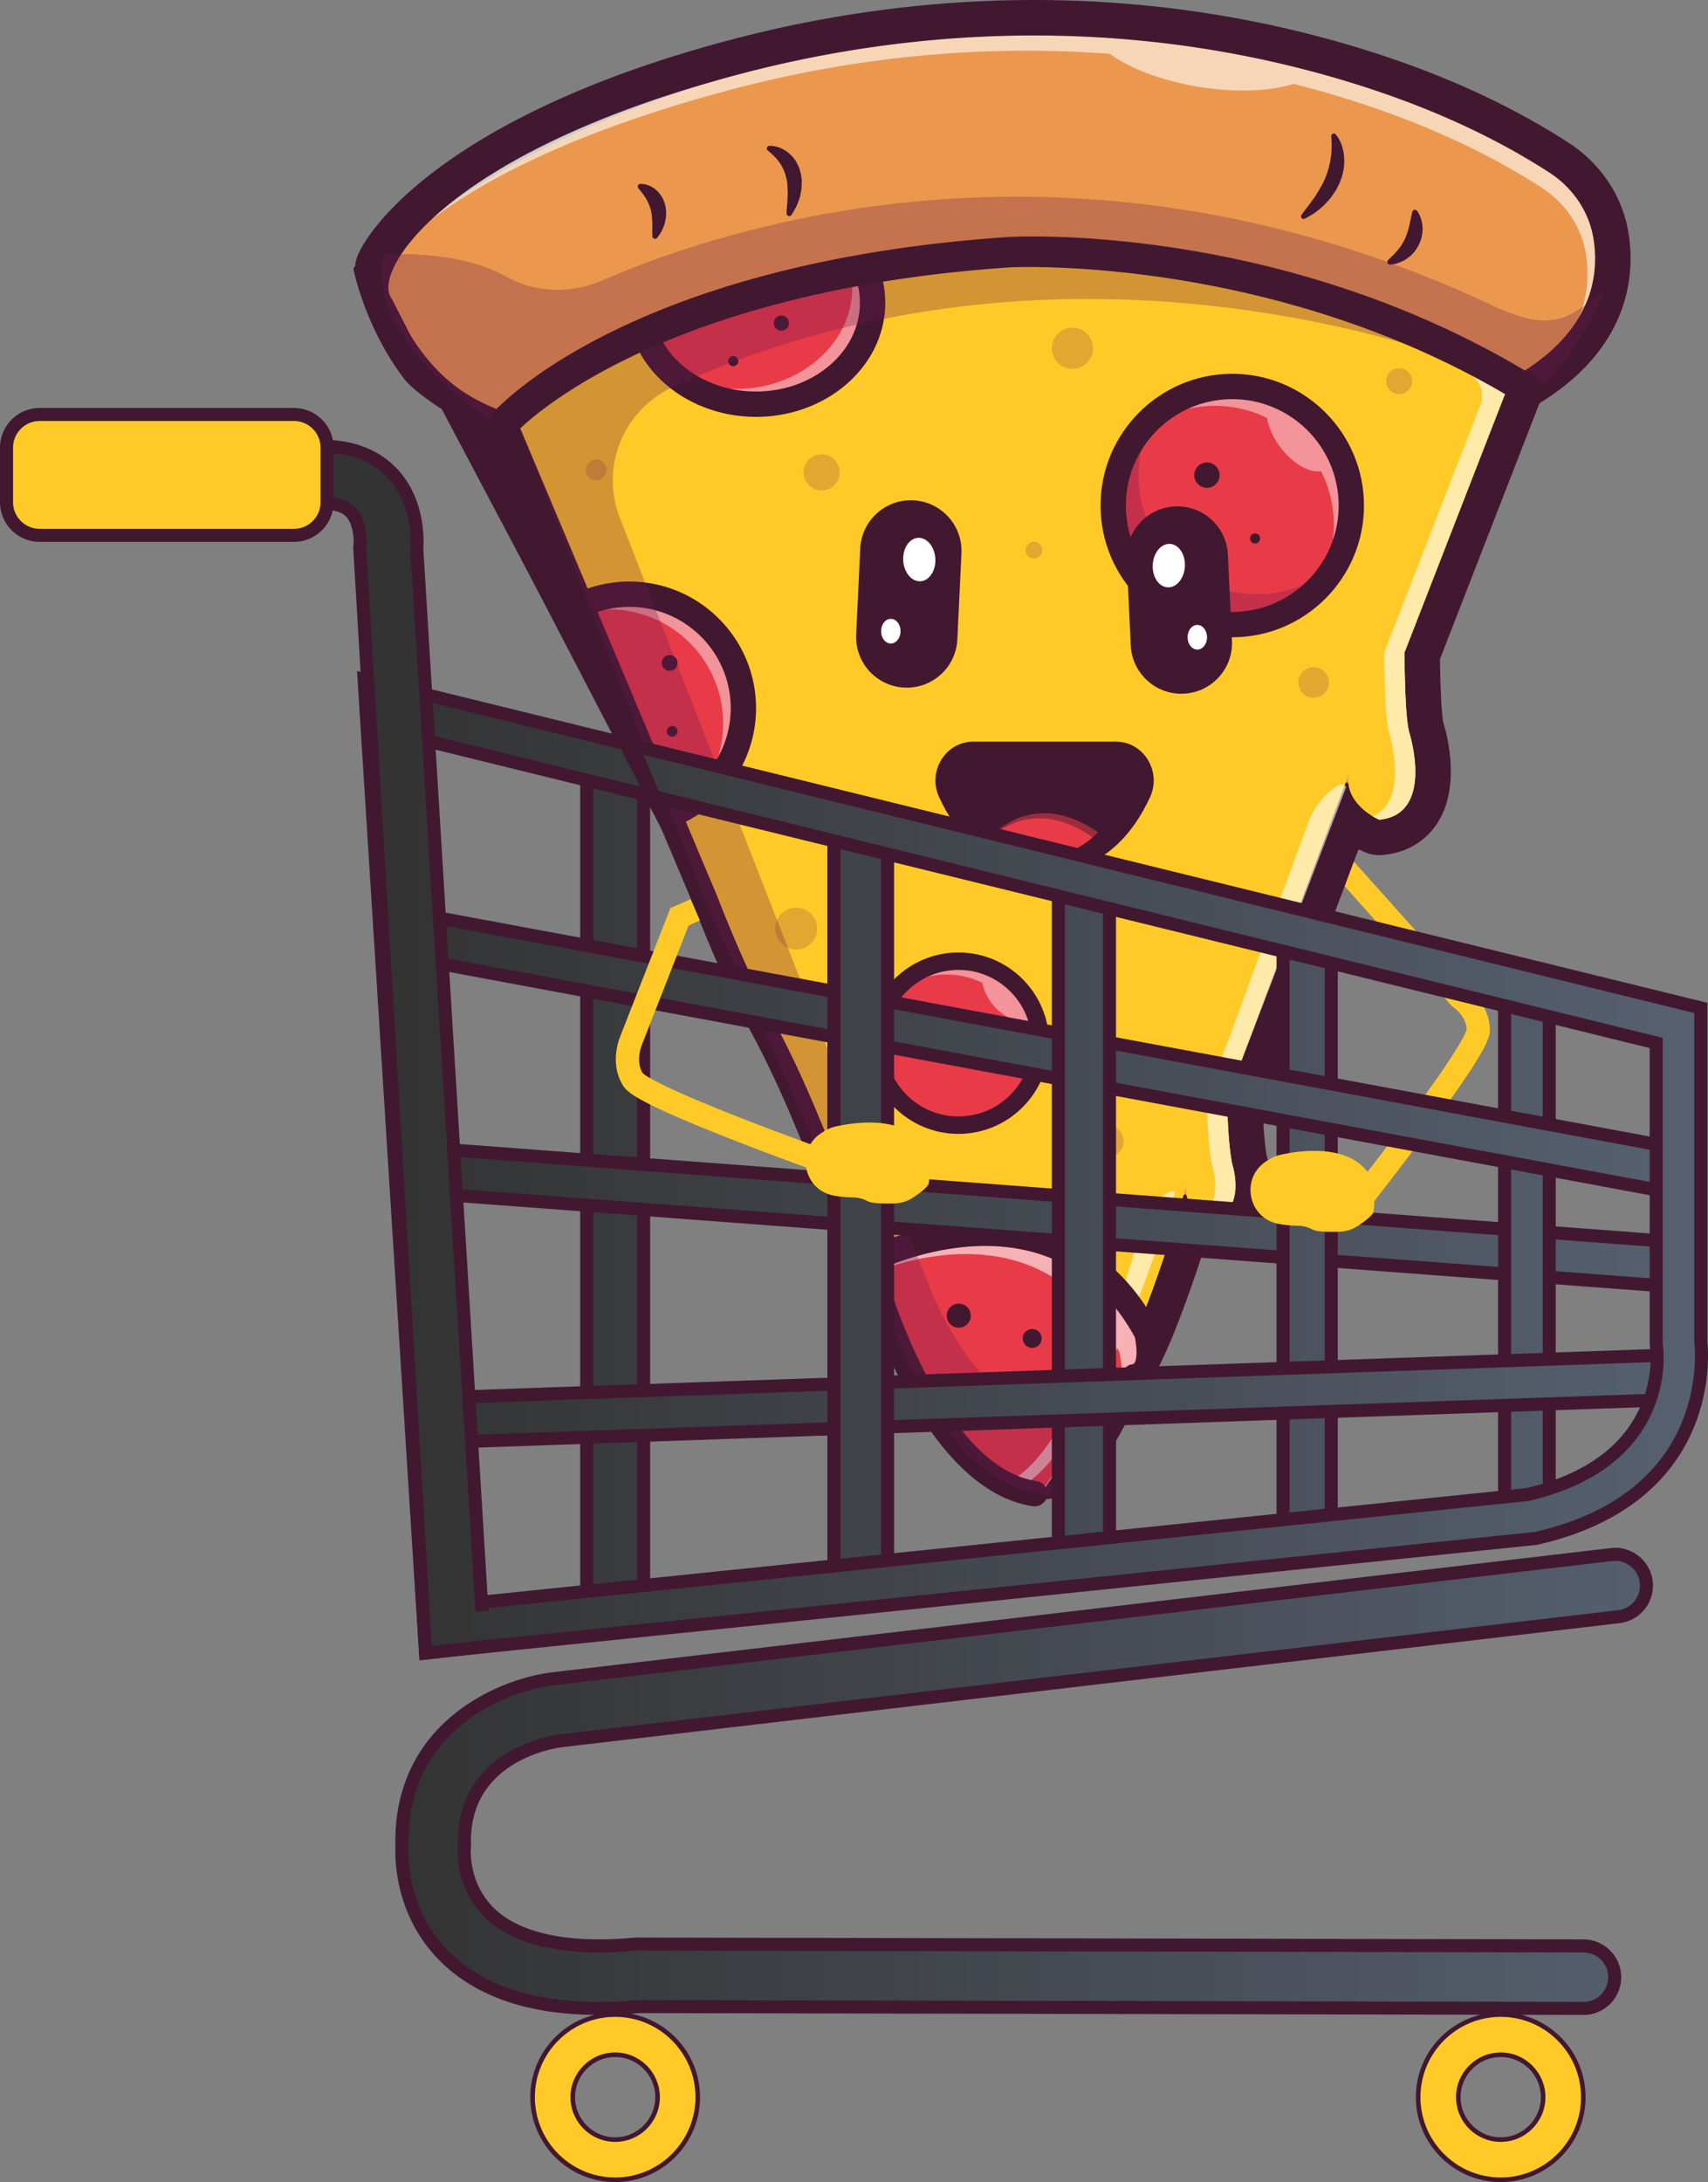 <svg xmlns="http://www.w3.org/2000/svg" xmlns:xlink="http://www.w3.org/1999/xlink" viewBox="0 0 7852.98 10030.13"><rect x="0" y="0" width="7852.98" height="10030.13" fill="#808080" stroke="none"/><defs><style>.cls-1{fill:#eb984e;}.cls-2{opacity:0.6;}.cls-3{fill:#fff;}.cls-4{fill:none;stroke-width:107px;}.cls-25,.cls-4{stroke:#ffca28;}.cls-12,.cls-13,.cls-14,.cls-15,.cls-16,.cls-17,.cls-18,.cls-19,.cls-20,.cls-21,.cls-22,.cls-23,.cls-24,.cls-25,.cls-4{stroke-miterlimit:10;}.cls-5{fill:#421831;}.cls-23,.cls-24,.cls-25,.cls-6{fill:#ffca28;}.cls-7{fill:#e93b47;}.cls-8{opacity:0.45;}.cls-9{opacity:0.3;}.cls-10{fill:#6b184e;}.cls-11{opacity:0.2;}.cls-12,.cls-13,.cls-14,.cls-15,.cls-16,.cls-17,.cls-18,.cls-19,.cls-20,.cls-21,.cls-22,.cls-23,.cls-24{stroke:#421831;}.cls-12,.cls-13,.cls-14,.cls-15,.cls-16,.cls-17,.cls-18,.cls-19,.cls-20,.cls-21,.cls-22,.cls-24{stroke-width:60px;}.cls-12{fill:url(#Sfumatura_senza_nome_5);}.cls-13{fill:url(#Sfumatura_senza_nome_5-2);}.cls-14{fill:url(#Sfumatura_senza_nome_5-3);}.cls-15{fill:url(#Sfumatura_senza_nome_5-4);}.cls-16{fill:url(#Sfumatura_senza_nome_5-5);}.cls-17{fill:url(#Sfumatura_senza_nome_5-6);}.cls-18{fill:url(#Sfumatura_senza_nome_5-7);}.cls-19{fill:url(#Sfumatura_senza_nome_5-8);}.cls-20{fill:url(#Sfumatura_senza_nome_5-9);}.cls-21{fill:url(#Sfumatura_senza_nome_5-10);}.cls-22{fill:url(#Sfumatura_senza_nome_5-11);}.cls-23{stroke-width:21px;}.cls-25{stroke-width:0;}</style><linearGradient id="Sfumatura_senza_nome_5" x1="-5432.41" y1="5433.15" x2="646.31" y2="5433.15" gradientTransform="matrix(-1, 0, 0, 1, 2468.04, 0)" gradientUnits="userSpaceOnUse"><stop offset="0" stop-color="#576171"></stop><stop offset="1" stop-color="#333"></stop></linearGradient><linearGradient id="Sfumatura_senza_nome_5-2" x1="-5432.24" y1="5591.51" x2="631.07" y2="5591.51" xlink:href="#Sfumatura_senza_nome_5"></linearGradient><linearGradient id="Sfumatura_senza_nome_5-3" x1="-5432.76" y1="5756.74" x2="646.66" y2="5756.74" xlink:href="#Sfumatura_senza_nome_5"></linearGradient><linearGradient id="Sfumatura_senza_nome_5-4" x1="-5432.5" y1="5705.77" x2="645.94" y2="5705.77" xlink:href="#Sfumatura_senza_nome_5"></linearGradient><linearGradient id="Sfumatura_senza_nome_5-5" x1="-5432.77" y1="4838.21" x2="646.43" y2="4838.21" gradientTransform="matrix(-0.18, -0.98, -0.98, 0.18, 9117.62, 1677.29)" xlink:href="#Sfumatura_senza_nome_5"></linearGradient><linearGradient id="Sfumatura_senza_nome_5-6" x1="-5432.93" y1="5591.43" x2="646.65" y2="5591.43" xlink:href="#Sfumatura_senza_nome_5"></linearGradient><linearGradient id="Sfumatura_senza_nome_5-7" x1="-5432.74" y1="6429.15" x2="646.34" y2="6429.15" xlink:href="#Sfumatura_senza_nome_5"></linearGradient><linearGradient id="Sfumatura_senza_nome_5-8" x1="-5433" y1="5533.66" x2="646.53" y2="5533.66" xlink:href="#Sfumatura_senza_nome_5"></linearGradient><linearGradient id="Sfumatura_senza_nome_5-9" x1="-5432.75" y1="5360.29" x2="646.43" y2="5360.29" xlink:href="#Sfumatura_senza_nome_5"></linearGradient><linearGradient id="Sfumatura_senza_nome_5-10" x1="-5525.59" y1="4825.58" x2="630.11" y2="4825.58" xlink:href="#Sfumatura_senza_nome_5"></linearGradient><linearGradient id="Sfumatura_senza_nome_5-11" x1="-5432.7" y1="8188.35" x2="646.4" y2="8188.35" xlink:href="#Sfumatura_senza_nome_5"></linearGradient></defs><g id="Livello_2" data-name="Livello 2"><g id="Layer_1" data-name="Layer 1"><path class="cls-1" d="M4661.74,6483.84c279.86,18.65,375-74.54,375-74.54,139.76-93.17,372.68-908.41,372.68-908.41-23.29,116.47,116.47,163,116.47,163,163-46.58,93.17-256.22,93.17-256.22-23.3-116.46-23.3-302.8-23.3-302.8l559-1490.72c-23.29,139.76,139.76,209.64,139.76,209.64,256.21-23.3,139.75-396,139.75-396C6411,3358,6411,3055.18,6411,3055.18l489.14-1257.79c364.23-202.35,580.5-552.55,553-733.06-19.33-126.62-94.56-237.65-202-307.37-344.2-223.38-734.34-371.75-1109.42-470.13C5280.25,60.88,4374,77.35,3513.56,306.85,2046.68,698.08,1671,1319.89,1671,1319.89c4.66,398.31,633.56,612.6,633.56,612.6L3879.12,4676.34l600.94,451.87s-37.26-60.56,79.2-37.26c0,0,163.05,512.43,186.34,442.55l-83.86,568.34S4312.36,6460.54,4661.74,6483.84Z"></path><g class="cls-2"><path class="cls-3" d="M5164.47,6244.38c95.2-176.05,202.45-505.95,256.45-681.89a120.52,120.52,0,0,1,.16-47.62S5289.27,5976.13,5164.47,6244.38Z"></path></g><g class="cls-2"><path class="cls-3" d="M7327.32,1101.6C7308,975,7232.77,864,7125.32,794.22c-333.85-216.65-710.88-362.6-1075.51-461-11.3-3.05-22.63-6.2-33.91-9.16-324.85-85.21-656.08-135.9-988.81-153.74-549.6-29.45-1103.32,30.8-1639.31,173.76C1920.9,735.35,1717.58,1264,1717.58,1264c-1.75,5.23-3,10.38-4.56,15.58C1808.17,1135,2168.93,729.76,3352.84,414c571.91-152.53,1164-210.82,1749.75-166.52,90.77,66.77,239,124.15,411.46,151.89,170.06,27.35,326.81,20,433.86-13.75,11,2.8,22.05,5.48,33.05,8.36C6356,492.36,6746.18,640.73,7090.38,864.1c107.45,69.73,182.67,180.76,202,307.37,12.75,83.57,10.11,183.55-32.46,286.9C7335.52,1330.79,7342.93,1203.9,7327.32,1101.6Z"></path></g><g class="cls-2"><path class="cls-3" d="M6457.59,2999.28,6921.8,1805.6c-3.37,1.92-6.57,3.86-10,5.77L6422.66,3069.16s0,302.8,23.29,372.68c0,0,47.49,152.38,14.81,268.36C6552,3599.64,6480.89,3372,6480.89,3372,6457.59,3302.08,6457.59,2999.28,6457.59,2999.28Z"></path></g><g class="cls-2"><path class="cls-3" d="M5054.88,6418c-2.16,1.74-4.36,3.82-6.48,5.24,0,0-10.08,25.57-28.76,65.28C5033.48,6462.39,5045.36,6438.29,5054.88,6418Z"></path></g><g class="cls-2"><path class="cls-3" d="M5642.36,5049l522-1392.1a162.55,162.55,0,0,1,2-28.74l-559,1490.72s0,186.34,23.29,302.8c0,0,25.22,75.83,9.89,146.42,71.55-76.67,25-216.3,25-216.3C5642.36,5235.36,5642.36,5049,5642.36,5049Z"></path></g><path class="cls-4" d="M6124.51,3928.66l585.93,655s87.54,58,86.22,152.17-528.73,763-528.73,763"></path><path class="cls-5" d="M1801.43,1373.47c-97.33-116.32,232.1-668.16,1586.35-1029.35C3835.25,224.77,4295.06,163,4754.53,163.05h0c424.08,0,847.91,52.6,1261.37,161C6391,422.48,6781.12,570.85,7125.32,794.22,7232.76,864,7308,975,7327.32,1101.59c27.48,180.1-16.15,436.37-378.07,638.5a8,8,0,0,0-3.55,4.07L6458.14,2997.88a7.82,7.82,0,0,0-.54,2.91c0,23,.95,304.17,23.29,371.17,0,0,115.8,370.56-137.58,395.77a8,8,0,0,1-4.18-.7c-16.27-7.5-126.34-61.77-138.87-162.81-1-8.3-12.48-9.66-15.42-1.83l-542,1445.26a8,8,0,0,0-.51,2.82c.06,17.55,1.2,190.39,23.19,300.87a9.36,9.36,0,0,0,.24.91c3.37,10.46,64.76,208.26-90.73,255a8.07,8.07,0,0,1-5.14-.16c-15.52-5.78-96.71-39.15-113.48-110.12-1.91-8.08-13.13-8.59-15.5-.64-53.47,179.38-237.15,771.64-355.68,855.72a7.77,7.77,0,0,0-2.78,3.45c-14.49,35.83-211.53,510.78-473.86,510.78h-.15m34.64,27.47c171.29,0,296.85,24.65,441.2-194.13,64.5-97.76,111-195,134.13-247.34a7.5,7.5,0,0,1,1.49-2.2c61.22-64,138.49-197.39,256-531.81,17.69-50.32,34.38-99.83,49.63-146.33a8,8,0,0,1,9.6-5.22,162.84,162.84,0,0,0,82.13-1.94c84.06-24,149-75.58,187.79-149.12,63.15-119.71,33-255.45,19.16-302.93a7.16,7.16,0,0,1-.19-.8c-12.59-68.95-17.1-173.07-18.28-232.72a8,8,0,0,1,.51-2.94l436.8-1164.79a8,8,0,0,1,11.09-4.38c7.83,4,15.45,7.54,22.76,10.67a163.11,163.11,0,0,0,64.22,13.18q7.38,0,14.76-.67c136.35-12.4,211.27-84.36,250.11-142.54,113.65-170.24,45.66-415.84,30.6-464.16l-.39-1.42c-8.42-37-14.46-174.78-15.43-291.1a7.94,7.94,0,0,1,.55-3L7077.14,1856a8,8,0,0,1,3.25-3.89c417-257.48,435.85-593.36,408.11-775.13-26-170.32-126-323.24-274.42-419.55-322-209-711.2-374.17-1156.8-491.06C5636.34,56,5198,0,4754.53,0,4284,0,3810,62.77,3345.76,186.58,1842,587.66,1577,1236.77,1643,1229.05c237.39-27.72-32.61,354,209.63,293.49"></path><path class="cls-6" d="M6341.13,3767.93c256.22-23.29,139.76-396,139.76-396-23.3-69.88-23.3-372.68-23.3-372.68l476.46-1225.16c-257.54-180.71-1051.07-636-2470.59-600.67,0,0-1794,172.07-2112.7,847.55l929.37,2212.78,249.43,530.16,86.35,122L4051.06,5983s295.6,724.43,623,873.36c238.85-70.84,409.23-503,409.23-503C5223.09,6260.23,5456,5445,5456,5445,5432.73,5561.45,5572.48,5608,5572.48,5608c163.05-46.59,93.17-256.22,93.17-256.22-23.29-116.46-23.29-302.8-23.29-302.8l559-1490.72C6178.09,3698.06,6341.13,3767.93,6341.13,3767.93Z"></path><g class="cls-2"><path class="cls-3" d="M6457.59,2999.28l476.46-1225.16C6682.77,1597.8,5920.93,1160.36,4565.58,1172c1175.11,7.82,1887.05,354.34,2193.07,547.51A119.27,119.27,0,0,1,6806,1863.7L6364.42,2999.28s0,302.8,23.3,372.68c0,0,95.15,304.62-76,380.24a280.93,280.93,0,0,0,29.4,15.73c256.22-23.29,139.76-396,139.76-396C6457.59,3302.08,6457.59,2999.28,6457.59,2999.28Z"></path></g><g class="cls-2"><path class="cls-3" d="M5642.36,5049l547.37-1432.49c-14.62-16.93-32.09-11.1-54.64,4.77-55.75,39.27-96.57,96.28-120.09,160.28L5549.19,5049s0,186.34,23.29,302.8c0,0,54.43,163.56-45.3,233.82a237.91,237.91,0,0,0,45.3,22.4c163.05-46.59,93.17-256.22,93.17-256.22C5642.36,5235.36,5642.36,5049,5642.36,5049Z"></path></g><path class="cls-7" d="M3980,5801.7s832.43-449.88,1233.39,318.77c0,0,33.42,151.4-11.13,151.4s-155.94,186.34-155.94,186.34l-111.38,186.34L4779,6877.48l-133.65-23.29S4250.23,6822.25,3980,5801.7Z"></path><g class="cls-2"><path class="cls-3" d="M5189.81,6078.17c84.74-201,171.61-459.14,212.64-598.24-11.35-9.09-31.13-.41-52,14.72-49.28,35.67-84.19,89-101.84,148.91-23.57,80-63.33,219.2-109.69,354.82C4718.06,5402.88,3980,5801.7,3980,5801.7c5,18.94,10.08,37.43,15.18,55.69,199.83-81.66,720.34-234.45,1057,207.48,27,35.49,31.67,84.45,13.74,125.77-36.51,84.1-74,150.09-108.86,174.4,0,0-110.11,331.07-311.8,442.56,12.93,8.12-14.59,42.59-1.54,48.8,228.37-70.84,391.29-503,391.29-503,27.93-19.48,63.5-77.88,101.76-157,3.17,5.82,6.48,11.23,9.6,17.2,0,0,10.26,46.64,11.8,88.15,17-17.88,32.58-29.92,43.87-29.92,44.55,0,11.14-151.4,11.14-151.4C5205.53,6105.89,5197.72,6091.89,5189.81,6078.17Z"></path></g><g class="cls-2"><path class="cls-3" d="M4867.93,6737.72l-93.07,139.06,4,.7,155.9-232.93,111.35-186.34s10.25-17.1,25.63-40.79c-45.24,55.12-92.44,134-92.44,134Z"></path></g><path class="cls-7" d="M2670.81,2781.11a522.08,522.08,0,0,1,223-49.69c289.44,0,524.08,234.64,524.08,524.08,0,224.89-141.66,416.7-340.61,491.07Z"></path><g class="cls-8"><path class="cls-3" d="M2893.85,2731.42a522.08,522.08,0,0,0-223,49.69l13.92,33.06a526,526,0,0,1,115.95-12.87c289.44,0,524.08,234.63,524.08,524.08,0,150.57-63.71,286.1-165.39,381.69C3314,3616,3417.93,3448,3417.93,3255.5,3417.93,2966.06,3183.29,2731.42,2893.85,2731.42Z"></path></g><circle class="cls-7" cx="5665.65" cy="2323.8" r="547.37"></circle><g class="cls-9"><path class="cls-10" d="M5782.11,2731.42c-302.3,0-547.37-245.07-547.37-547.38a544.61,544.61,0,0,1,74.4-275.4c-116.79,100.38-190.86,249.07-190.86,415.16,0,302.31,245.06,547.37,547.37,547.37,201.86,0,378.08-109.35,473-272A545.08,545.08,0,0,1,5782.11,2731.42Z"></path></g><g class="cls-8"><path class="cls-3" d="M6214.47,2273.39A547.2,547.2,0,0,0,5610.65,1789c-143.17,15.71-267.27,85.38-354.5,186.44a547,547,0,0,1,569.36-54.5c6.71,42.22,27.67,90.5,61.78,135.49,57.12,75.34,133.09,118,186.95,109.93A546.2,546.2,0,0,1,6129.48,2353c17.26,157.33-34,306.32-129.9,417.37C6148.55,2658,6236.3,2472.34,6214.47,2273.39Z"></path></g><path class="cls-7" d="M3989.43,1258.22a409.86,409.86,0,0,1,22.45,133.88c0,257.28-239.85,465.85-535.72,465.85-233.65,0-432.37-130.07-505.61-311.47Z"></path><g class="cls-8"><path class="cls-3" d="M3989.43,1258.22,3916.16,1279a410.3,410.3,0,0,1,2.55,43.27c0,257.28-239.85,465.85-535.72,465.85-111.55,0-214.93-29.89-300.7-80.62,97.9,92.41,238,150.5,393.87,150.5,295.87,0,535.72-208.57,535.72-465.85A409.86,409.86,0,0,0,3989.43,1258.22Z"></path></g><path class="cls-5" d="M4757.31,6924.06a60.05,60.05,0,0,1-8.71-.63c-487.17-73.09-748.17-903.13-768.33-969.67l-329.57-791c-68.91-165.39-139-312.65-214.43-450.25-121.61-222-242.37-537.86-247.46-551.21L2257.86,1950.41c-4.09-9.71,98.57,39.16,88.61,42.64-117,40.84-430.56-177.25-484.48-246.9-170.68-220.51-230.34-474.63-236.4-506.11s100.1-55.24,110.62-25c209.25,602.18,503.12,633.55,635,704.4L3296.9,4118c2,5.05,123.79,323.66,241.5,538.57,77.4,141.25,149.29,292.18,219.8,461.39l330.73,793.74a59.63,59.63,0,0,1,2.06,5.8c2.46,8.26,251.14,827.15,674.9,890.71a58.23,58.23,0,0,1-8.58,115.82Z"></path><path class="cls-5" d="M6141.92,618.24c25.77,32,36.32,71.08,38.53,111,1.85,39.95-7.28,80.1-23.35,116.16l-13.42,26.32c-4.58,8.69-10.83,16.25-16.17,24.36-10.27,16.64-24.16,30.09-37,44.14-13.23,13.67-28.69,24.89-43.13,36.7a540.74,540.74,0,0,1-48.32,28.34A11.86,11.86,0,0,1,5983.83,988l.64-.94c10.3-15.07,21.26-28.74,32.22-42.09,9.72-14.4,20.17-27.86,29.67-41.64,18.14-28.21,35.1-56,47-85.6,11.78-29.5,20.36-59.53,25-90.92,5-31.19,5.38-64.55,2.72-98.12l-.16-2.07a11.82,11.82,0,0,1,10.86-12.72A11.94,11.94,0,0,1,6141.92,618.24Z"></path><path class="cls-5" d="M3537.21,670.38c35.45-.59,68.09,14.15,94.81,38.14s44,58.38,50.58,92.81c1.44,8.62,2.89,17.34,3.67,25.92.18,8.55-.17,17.1-.3,25.58,0,17-4.34,33-7.21,49.19a443,443,0,0,1-16.39,45.36c-7.35,14.17-15,28-23.87,41.08a12,12,0,0,1-21.89-6.72V980.5a419.82,419.82,0,0,1,3-44.52c.91-14.44.77-28.62,2.28-42.37-1.1-27.4-.36-54-7.19-77.76-5.83-23.9-14.89-45.38-28.64-65.54-13.27-20.41-32.67-39.28-54.48-57.33l-1.76-1.46a11.95,11.95,0,0,1,7.41-21.14Z"></path><path class="cls-5" d="M2944.11,845.33c28.44-.55,53.73,11.13,74.72,29.87s35,45.51,40.62,72.81c6,27.51,3.08,54.66-3.28,79.49-3.72,12.22-8.88,23.86-14,35.12-6.38,10.75-13,21.2-20.92,30.77a12.26,12.26,0,0,1-21.7-6.83l-.11-1.35a258.48,258.48,0,0,1,0-34.09c-.36-10.91-.37-21.46-.4-31.6-1.47-20.19-2.48-39.08-7.22-56a202.52,202.52,0,0,0-19.94-47.62c-8.55-15.7-21.18-31.42-35.07-48.49l-1.84-2.25a12.16,12.16,0,0,1,9.2-19.84Z"></path><path class="cls-5" d="M6515.38,969.64c16.76,23,23.55,49.16,25.15,76.57a162.79,162.79,0,0,1-18.17,81c-12.92,25.22-32,47.92-55.35,62.63-11,8.45-24,13.08-36.15,18.34-12.53,4.44-25.72,6.67-38.56,8.26a12,12,0,0,1-10.6-19.76l1.43-1.65c8.18-9.49,17-16.59,24.67-24.64,7.28-8.43,15.25-15.41,21.12-24,13.36-15.56,23-32.22,30.93-49.5s13.73-35.79,18.71-55.86c5.17-20,8.95-41.91,14.42-65.07l.47-2a12.3,12.3,0,0,1,21.93-4.41Z"></path><path class="cls-5" d="M3476.16,1916.18c-250.7,0-475.59-139.8-559.61-347.91a58.23,58.23,0,1,1,108-43.58c66.42,164.5,247.9,275,451.61,275,263.29,0,477.49-182.86,477.49-407.62a352.5,352.5,0,0,0-19.27-114.94,58.22,58.22,0,1,1,110.11-37.89,468.54,468.54,0,0,1,25.63,152.83C4070.12,1681.07,3803.66,1916.18,3476.16,1916.18Z"></path><circle class="cls-5" cx="3592.62" cy="1485.27" r="34.94"></circle><circle class="cls-5" cx="3371.34" cy="1659.96" r="23.29"></circle><circle class="cls-5" cx="5549.19" cy="2184.04" r="58.23"></circle><circle class="cls-10" cx="5502.6" cy="2440.26" r="34.94"></circle><circle class="cls-5" cx="5770.47" cy="2475.2" r="23.29"></circle><circle class="cls-5" cx="3078.82" cy="3047.24" r="36.31"></circle><circle class="cls-5" cx="3090.46" cy="3361.68" r="24.66"></circle><path class="cls-5" d="M5665.65,2929.4c-333.93,0-605.6-271.66-605.6-605.6s271.67-605.6,605.6-605.6,605.6,271.66,605.6,605.6S5999.58,2929.4,5665.65,2929.4Zm0-1094.74c-269.72,0-489.14,219.43-489.14,489.14s219.42,489.14,489.14,489.14,489.14-219.43,489.14-489.14S5935.37,1834.66,5665.65,1834.66Z"></path><path class="cls-5" d="M3077.33,3804.83a58.25,58.25,0,0,1-20.4-112.8c181.09-67.7,302.77-243.14,302.77-436.53,0-256.88-209-465.85-465.85-465.85a461.49,461.49,0,0,0-198.23,44.15A58.23,58.23,0,1,1,2646,2728.44a577,577,0,0,1,247.86-55.25c321.09,0,582.31,261.22,582.31,582.31,0,241.73-152.09,461-378.45,545.62A58.39,58.39,0,0,1,3077.33,3804.83Z"></path><path class="cls-5" d="M5269.74,6178.7a58.19,58.19,0,0,1-51.18-30.34c-386.66-708.87-1178.36-312.1-1211.88-294.91A58.22,58.22,0,0,1,3953.26,5750c9.22-4.76,926.13-466.65,1367.54,342.61a58.24,58.24,0,0,1-51.06,86.11Z"></path><g class="cls-11"><circle class="cls-10" cx="4930.57" cy="1600.77" r="94.54"></circle></g><g class="cls-11"><circle class="cls-10" cx="6432.93" cy="1752.17" r="59.6"></circle></g><g class="cls-11"><circle class="cls-10" cx="3777.59" cy="2171.44" r="82.89"></circle></g><g class="cls-11"><circle class="cls-10" cx="2741.08" cy="2159.79" r="47.95"></circle></g><g class="cls-11"><circle class="cls-10" cx="4753.75" cy="2528.77" r="38.43"></circle></g><g class="cls-11"><circle class="cls-10" cx="4328.66" cy="2825.75" r="25.62"></circle></g><g class="cls-11"><circle class="cls-10" cx="6039.99" cy="3137.11" r="70.28"></circle></g><g class="cls-11"><circle class="cls-10" cx="3693.69" cy="4264.8" r="96.91" transform="matrix(0.17, -0.98, 0.98, 0.17, -1146.81, 7163.32)"></circle></g><g class="cls-11"><circle class="cls-10" cx="5095.61" cy="5245.5" r="70.7" transform="translate(-898.38 9435.08) rotate(-80.78)"></circle></g><circle class="cls-5" cx="4408.17" cy="6047.66" r="55.3" transform="translate(-2985.22 4888.36) rotate(-45)"></circle><circle class="cls-5" cx="4745.91" cy="6152.48" r="43.65" transform="translate(-2960.42 5157.88) rotate(-45)"></circle><path class="cls-10" d="M4603.22,6397.05a32,32,0,1,1-32-32A32,32,0,0,1,4603.22,6397.05Z"></path><path class="cls-5" d="M4802.75,3409.23h-329c-125.87,0-210.49,136.52-156.12,254.6,75.83,164.67,219.87,348.49,485.1,348.49s409.27-183.82,485.1-348.49c54.37-118.08-30.26-254.6-156.12-254.6Z"></path><path class="cls-7" d="M4569.13,3833.43c55.6,56.76,131.7,98.6,235.41,98.6,108.36,0,186.59-45.67,242.77-106.32C4794.93,3650.07,4618.56,3786.05,4569.13,3833.43Z"></path><g class="cls-8"><path class="cls-5" d="M5023.8,3848.85c8.21-7.42,16.08-15.13,23.51-23.14-252.38-175.64-428.75-39.66-478.18,7.72.56.57,1.19,1.08,1.76,1.65C4641.52,3779.72,4803.74,3695.83,5023.8,3848.85Z"></path></g><path class="cls-5" d="M4158.11,3160.66h0c-128.5-6.07-227.75-115.16-221.67-243.65l18.68-395.54c6.07-128.49,115.16-227.74,243.66-221.67h0c128.5,6.07,227.74,115.16,221.67,243.66L4401.77,2939C4395.69,3067.49,4286.61,3166.73,4158.11,3160.66Z"></path><path class="cls-3" d="M4300.5,2568.08c3,55.1-27.68,101.56-68.5,103.77s-76.33-40.66-79.32-95.76,27.68-101.56,68.5-103.78S4297.51,2513,4300.5,2568.08Z"></path><ellipse class="cls-3" cx="4095.79" cy="2901.26" rx="44.73" ry="56.7"></ellipse><path class="cls-5" d="M5442.6,3188.61h0c128.5-6.07,227.74-115.16,221.67-243.65l-18.69-395.54c-6.07-128.49-115.16-227.74-243.65-221.67h0c-128.5,6.07-227.75,115.16-221.68,243.66l18.69,395.53C5205,3095.44,5314.1,3194.68,5442.6,3188.61Z"></path><ellipse class="cls-3" cx="5374.12" cy="2600.03" rx="99.92" ry="74.02" transform="translate(2487.06 7825.57) rotate(-86.9)"></ellipse><ellipse class="cls-3" cx="5504.91" cy="2929.21" rx="44.73" ry="56.7"></ellipse><g class="cls-9"><path class="cls-10" d="M1764.16,1170.82s335.76-28,562.75,100.38c133.87,75.7,297,80.23,438.16,19.15,620-268.29,2206.74-765.55,4079.33,105.42,300.32,147.73,375.9,58.29,527-57.06q3.14-2.4,6.28-4.84s-151.4,361-337.74,477.5c0,0-815.24-593.33-2061.39-646,0,0-2725.22,217.46-2641.34,817.86C2337.18,1983.18,1671,1601.73,1764.16,1170.82Z"></path></g><g class="cls-9"><path class="cls-10" d="M4282.08,5935.67c-38.43-112.05-479.83-1119.58-479.83-1119.58L2849.93,2380.15c-91.44-233.88,17-497.48,245.4-601.76,1894.72-864.91,3735.78-71.84,3735.78-71.84-2654.5-1269.44-4480.35,165.78-4480.35,165.78l892.47,2268.28,784.83,1739c261.74,848.91,617.67,976.19,770.68,989.09l16.74,8.77,4.72-7.63c33.94.76,53.51-4,53.51-4a155.92,155.92,0,0,1-46.46-7.36l139.63-225.56L5281.32,6202C4699,6993.93,4282.1,5935.7,4282.08,5935.67Z"></path></g><circle class="cls-7" cx="4406.82" cy="4795.13" r="376.85"></circle><g class="cls-8"><path class="cls-3" d="M4784.66,4760.42a376.77,376.77,0,0,0-659.76-205.13,376.62,376.62,0,0,1,392-37.52c4.61,29.07,19.05,62.31,42.53,93.28,39.33,51.87,91.63,81.21,128.71,75.68a376,376,0,0,1,38,128.51c11.88,108.32-23.44,210.89-89.43,287.35C4739.28,5025.22,4799.69,4897.4,4784.66,4760.42Z"></path></g><circle class="cls-5" cx="4326.64" cy="4698.92" r="40.09"></circle><circle class="cls-5" cx="4478.98" cy="4899.37" r="16.04"></circle><path class="cls-5" d="M4406.82,5212.07c-229.9,0-416.93-187-416.93-416.94s187-416.93,416.93-416.93,416.94,187,416.94,416.93S4636.72,5212.07,4406.82,5212.07Zm0-753.69c-185.69,0-336.75,151.07-336.75,336.75s151.06,336.76,336.75,336.76,336.76-151.08,336.76-336.76S4592.51,4458.38,4406.82,4458.38Z"></path><rect class="cls-12" x="2697.7" y="3461.77" width="261.49" height="3942.76"></rect><polygon class="cls-13" points="7709.56 5915.1 7724.9 5710.42 1835.67 5267.92 1866.65 5477.6 7709.56 5915.1"></polygon><rect class="cls-14" x="6917.69" y="4542.16" width="205.16" height="2429.17"></rect><rect class="cls-15" x="5899.28" y="4293.37" width="221.37" height="2824.79"></rect><rect class="cls-16" x="4681.34" y="1854.74" width="205.28" height="5966.95" transform="translate(-846.86 8657.7) rotate(-79.47)"></rect><rect class="cls-17" x="4866.1" y="4000.02" width="235.03" height="3182.83"></rect><polygon class="cls-18" points="1995.22 6631.01 7718.94 6432.45 7711.79 6227.29 1988.23 6425.85 1995.22 6631.01"></polygon><rect class="cls-19" x="3834.02" y="3778.89" width="246.72" height="3509.56"></rect><path class="cls-20" d="M1674,3123.12,7819.85,4633V6165.15c9.37,89.47,45.53,722.91-757.07,906.22L1956.36,7597.45ZM7616,6186.93l-1.35-8v-1385L1896.46,3389.15l251.32,3982.32,4875.27-501.61C7685.72,6715.4,7619,6207.9,7616,6186.93Z"></path><path class="cls-21" d="M2216,7406.22,1916.32,2523.54c3.57-49.74,5.24-207.7-97.26-330.94-48.23-58.16-138.89-129.6-295.58-140l-8.74-.32H529.55v261.49H1510c74.06,5.88,99.09,35.44,107.43,45.21,38.7,45.69,40.36,123.08,37.82,149.07l-1.43,11.83.87,10.73L1957,7598.88l301-34.27"></path><path class="cls-22" d="M2753.56,9232q88.2,0,184.18-8.58L7280.89,9232a143.64,143.64,0,0,0,143-144.22c-.32-79.37-65.55-143.18-144.21-143.09l-4349.19-8.51c-4.21,0-8.34.16-12.63.56-311.79,28.68-542.93-21.61-668.64-145.41s-115-287.48-114.42-294.31a114.58,114.58,0,0,0,.56-16.53c-11.84-418.5,423.19-476.34,441.79-478.57L7443,7431.15a143.53,143.53,0,0,0,125.94-159.47c-9.22-78.74-80.73-135.24-159.39-125.94L2543,7716.64c-246.4,29.95-706.38,228.36-695.1,765.17-2.86,56.5-3.81,309.81,195,509.56C2202.12,9151.32,2440.66,9232,2753.56,9232Z"></path><path class="cls-23" d="M6520.32,9639.91c0-209.37,170.28-379.73,379.65-379.73s379.73,170.36,379.73,379.73-170.36,379.72-379.73,379.72S6520.32,9849.35,6520.32,9639.91Zm184.66,0c0,107.58,87.48,195,195,195s195-87.41,195-195-87.49-195-195-195S6705,9532.4,6705,9639.91Z"></path><path class="cls-23" d="M2448.68,9639.91c0-209.37,170.36-379.73,379.73-379.73s379.81,170.36,379.81,379.73-170.44,379.72-379.81,379.72S2448.68,9849.35,2448.68,9639.91Zm184.74,0c0,107.58,87.48,195,195,195s195-87.41,195-195-87.48-195-195-195S2633.42,9532.4,2633.42,9639.91Z"></path><path class="cls-24" d="M30,2308.21c0,84.14,68.25,152.56,152.48,152.56H1351.37c84.23,0,152.49-68.42,152.49-152.56V2057.84a152.48,152.48,0,0,0-152.49-152.56H182.48A152.47,152.47,0,0,0,30,2057.84Z"></path><path class="cls-25" d="M6315.38,5567.42s5.61,17.21-74.49,69a157.33,157.33,0,0,1-79.78,25.08c-43,1.55-105.89,1.65-126.23-9.61a145.37,145.37,0,0,0-68.22-17.65c-26.41-.41-57.79-2.61-89.4-8.75-139.6-27.09-174.79-210.58-55.22-287.57q10.72-6.9,22.9-13.64a158.26,158.26,0,0,1,40.7-15.63c68.81-16,291.93-55.56,397.22,72,20.21,24.49,31.87,54.86,34.48,86.5C6319.66,5495.33,6321,5534.41,6315.38,5567.42Z"></path><path class="cls-4" d="M3196.35,4182.13l-72,32-221.65,566s-45.41,100.47,8.43,183.47,896.58,382.64,896.58,382.64"></path><path class="cls-25" d="M4270.23,5437.28s5.6,17.21-74.49,69a157.29,157.29,0,0,1-79.79,25.07c-43,1.56-105.88,1.65-126.23-9.6a145.38,145.38,0,0,0-68.22-17.66c-26.41-.41-57.79-2.61-89.4-8.74-139.6-27.1-174.79-210.59-55.22-287.57q10.73-6.91,22.91-13.65a158.42,158.42,0,0,1,40.69-15.63c68.81-16,291.93-55.56,397.22,72,20.21,24.48,31.87,54.86,34.48,86.49C4274.51,5365.19,4275.87,5404.27,4270.23,5437.28Z"></path><polygon class="cls-5" points="1991.39 1805.61 2322.66 1959.4 3181.95 4000.02 3171.03 4061.42 2756.42 3250.84 1991.39 1805.61"></polygon><path class="cls-5" d="M2323.18,2009.24a69.83,69.83,0,0,1-52.08-116.35c25-28,632.86-686.4,2365-803.43,52-2.94,1270.27-63.08,2417,639a69.88,69.88,0,0,1-73,119.19c-1108.23-678.49-2323.23-619.3-2335.44-618.73C2977.05,1341.63,2381,1979.78,2375.11,1986.22A69.83,69.83,0,0,1,2323.18,2009.24Z"></path></g></g></svg>